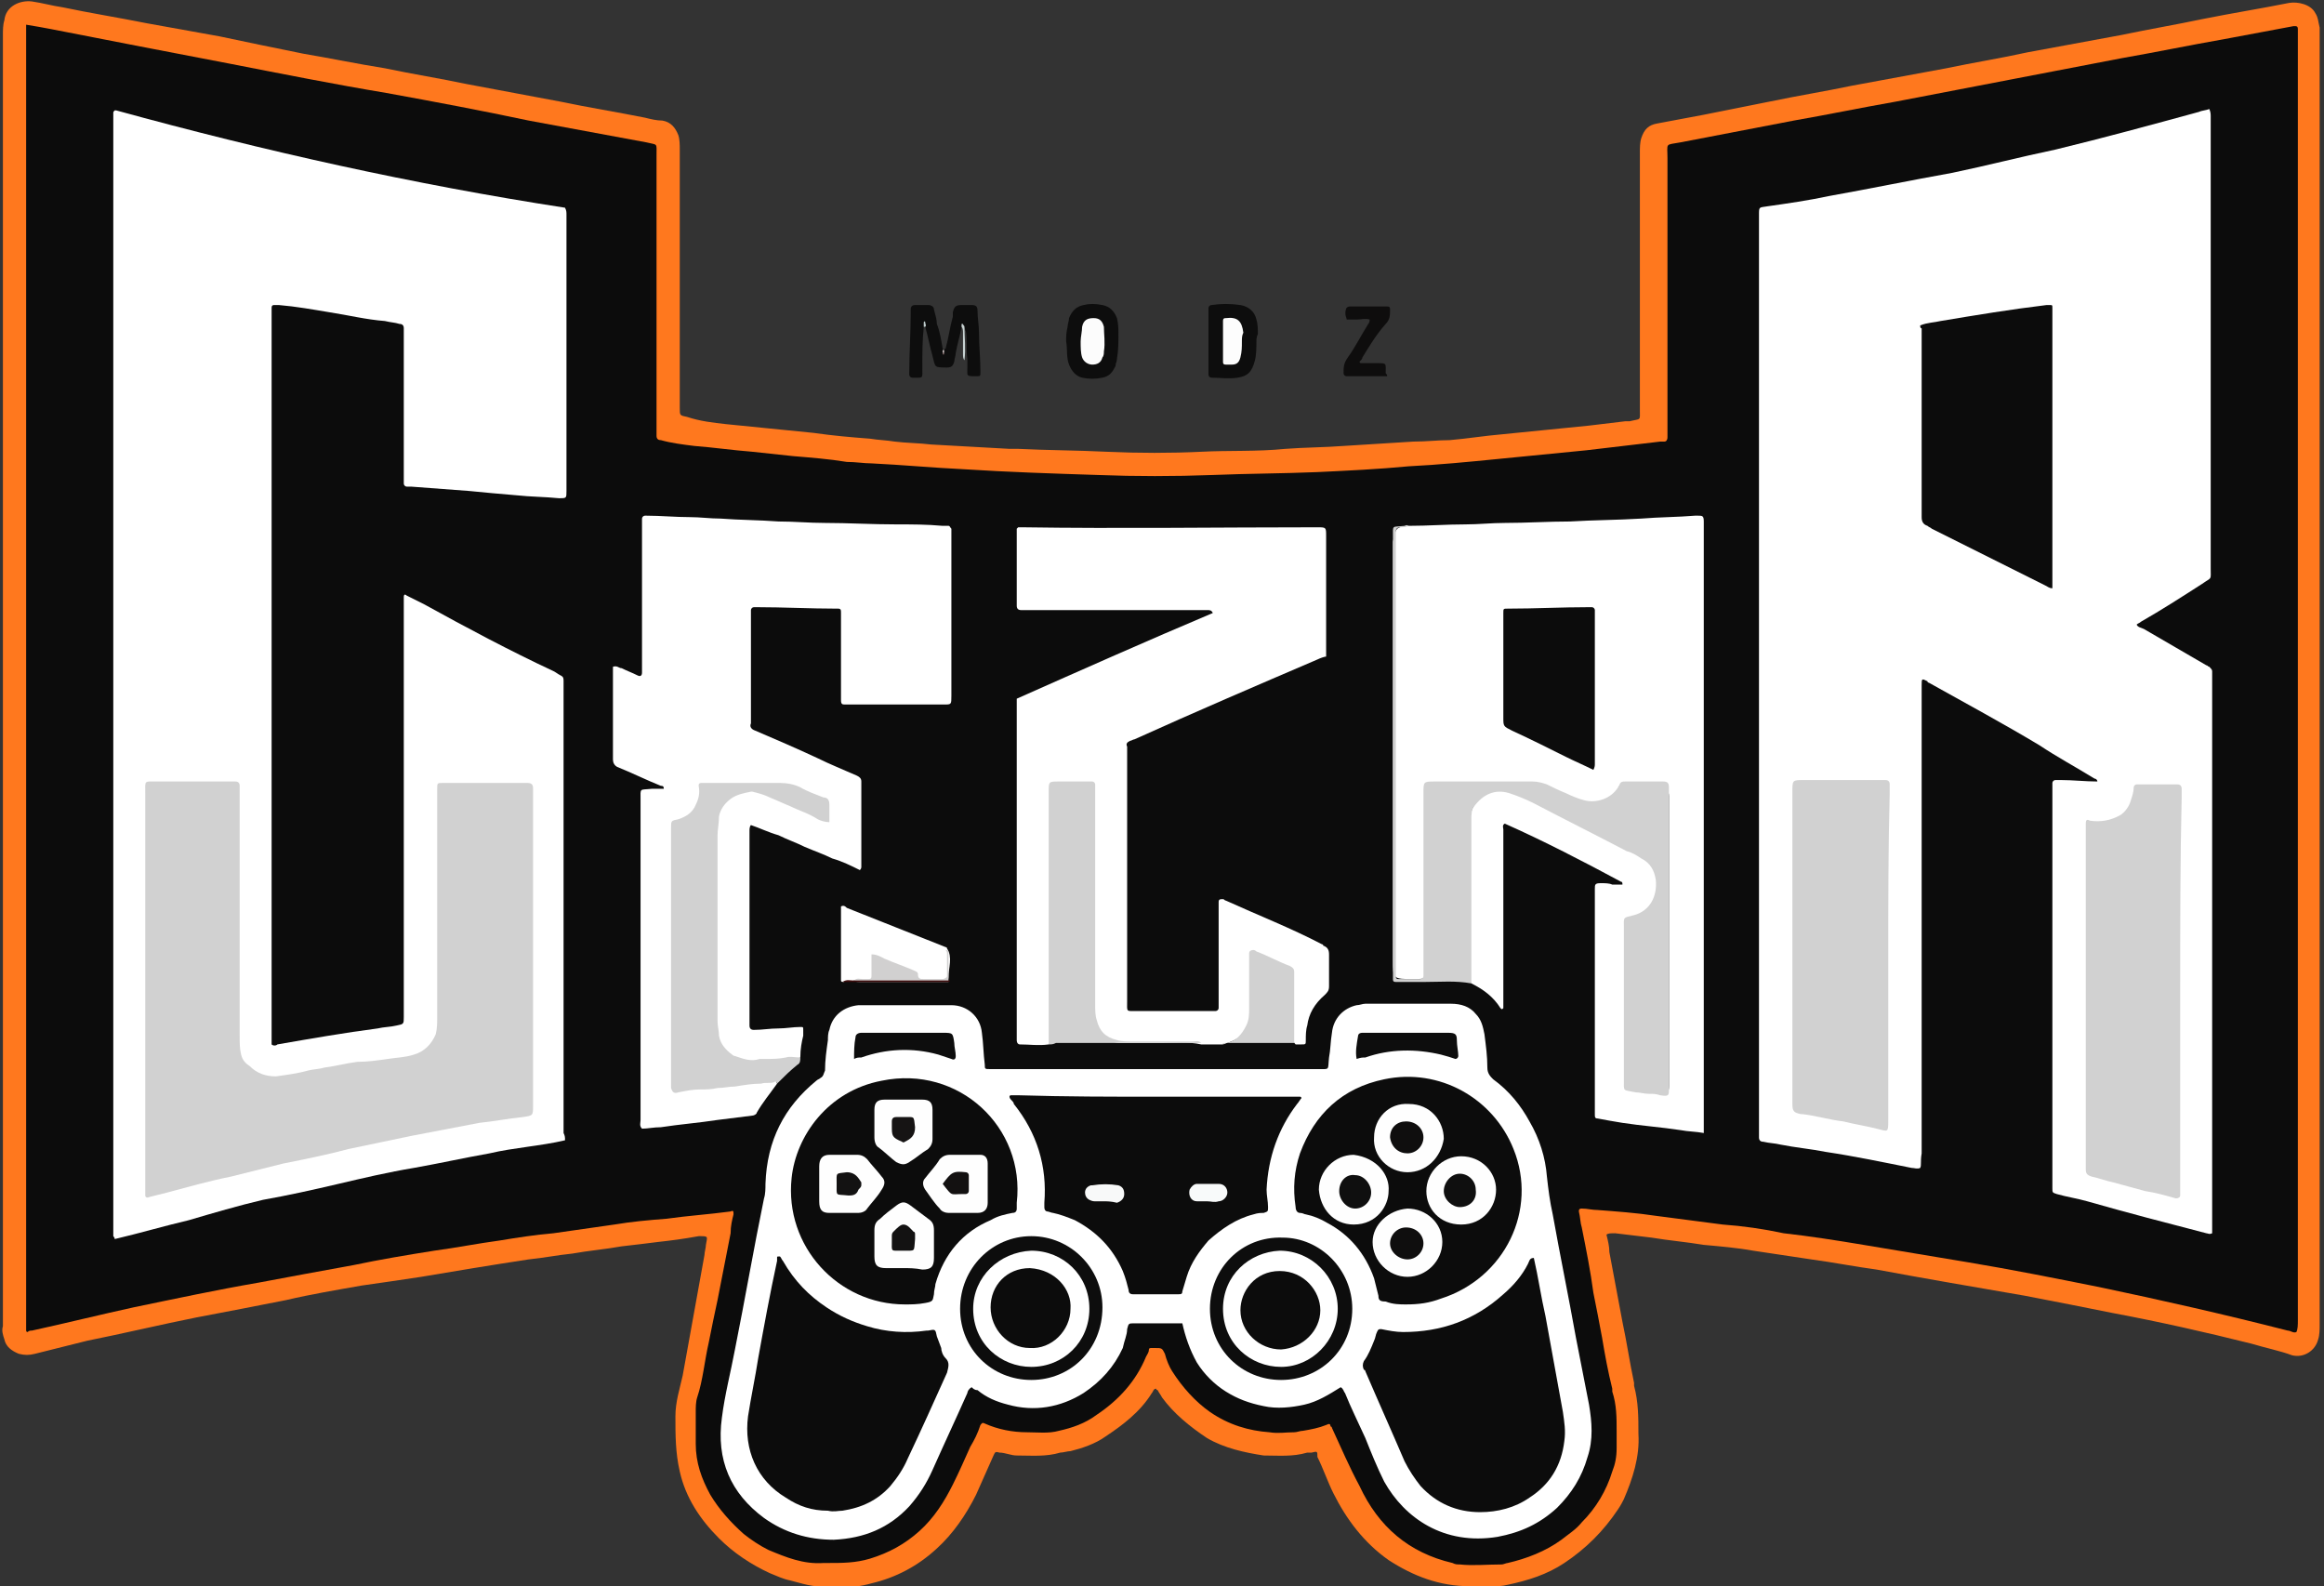 <?xml version="1.0" encoding="utf-8"?>
<!-- Generator: Adobe Illustrator 25.0.0, SVG Export Plug-In . SVG Version: 6.00 Build 0)  -->
<svg version="1.1" id="Camada_1" xmlns="http://www.w3.org/2000/svg" xmlns:xlink="http://www.w3.org/1999/xlink" x="0px" y="0px"
	 viewBox="0 0 16 10.92" style="enable-background:new 0 0 16 10.92;" xml:space="preserve">
<rect x="0" y="0" width="16" height="10.92" fill="#333333" stroke="none"/>
<style type="text/css">
	.st0{fill:#FF781E;}
	.st1{fill:#0D0D0D;}
	.st2{fill:#0E0D0D;}
	.st3{fill:#C8D3D3;}
	.st4{fill:#BECCCC;}
	.st5{fill:#D4C8C8;}
	.st6{fill:#0C0C0C;}
	.st7{fill:#806969;}
	.st8{fill:#FDFDFD;}
	.st9{fill:#FCFCFC;}
	.st10{fill:#FFFFFF;}
	.st11{fill:#D1D1D1;}
	.st12{fill:#D1D0D0;}
	.st13{fill:#3E0C0C;}
	.st14{fill:#F8F9F9;}
	.st15{fill:#F8FAFA;}
	.st16{fill:#FEFEFE;}
	.st17{fill:#131212;}
	.st18{fill:#131111;}
	.st19{fill:#161414;}
	.st20{fill:#0F0F0F;}
	.st21{fill:#0F0E0E;}
</style>
<g>
	<path class="st0" d="M11.06,8.5c0.01,0.04,0.02,0.08,0.02,0.12c0.03,0.16,0.06,0.32,0.09,0.48c0.03,0.14,0.05,0.28,0.08,0.42
		c0,0.01,0,0.01,0,0.02c0.03,0.11,0.03,0.22,0.03,0.33c0.01,0.16-0.04,0.31-0.1,0.45c-0.01,0.02-0.02,0.04-0.04,0.07
		c-0.1,0.15-0.22,0.27-0.37,0.37c-0.12,0.08-0.25,0.12-0.39,0.15c-0.04,0.01-0.07,0.01-0.11,0.01c-0.05,0-0.1,0-0.15,0
		c-0.21,0-0.39-0.07-0.56-0.18c-0.17-0.12-0.29-0.28-0.38-0.46c-0.04-0.08-0.07-0.17-0.11-0.25C9.07,9.99,9.07,9.99,9.03,10
		c-0.01,0-0.02,0-0.03,0c-0.1,0.03-0.2,0.02-0.3,0.02C8.57,10,8.43,9.97,8.31,9.9C8.19,9.82,8.08,9.73,8,9.62
		C7.99,9.6,7.98,9.59,7.97,9.57c0,0-0.01,0-0.01-0.01c-0.02,0-0.02,0.02-0.03,0.03C7.85,9.72,7.73,9.81,7.61,9.89
		c-0.07,0.05-0.16,0.08-0.24,0.1C7.35,9.99,7.32,10,7.3,10c-0.1,0.03-0.2,0.02-0.3,0.02c-0.04,0-0.08-0.02-0.12-0.02
		c-0.03-0.01-0.03,0-0.04,0.02c-0.04,0.09-0.08,0.18-0.12,0.27c-0.07,0.14-0.16,0.27-0.27,0.37c-0.13,0.12-0.28,0.2-0.45,0.24
		c-0.07,0.02-0.14,0.03-0.21,0.02c-0.03,0-0.06,0-0.1,0c-0.09,0.01-0.17-0.02-0.25-0.04c-0.05-0.01-0.09-0.03-0.14-0.05
		c-0.13-0.06-0.25-0.14-0.35-0.24c-0.13-0.13-0.23-0.28-0.27-0.46c-0.03-0.13-0.03-0.25-0.03-0.38c0-0.1,0.03-0.19,0.05-0.28
		c0.05-0.28,0.1-0.55,0.15-0.83c0-0.02,0.01-0.05,0.01-0.07c0.01-0.06,0.02-0.06-0.05-0.06C4.7,8.53,4.62,8.54,4.53,8.55
		C4.45,8.56,4.37,8.57,4.28,8.58C4.17,8.6,4.05,8.61,3.94,8.63c-0.1,0.01-0.2,0.03-0.3,0.04C3.51,8.69,3.38,8.71,3.26,8.73
		C3.14,8.75,3.02,8.77,2.9,8.79C2.77,8.81,2.63,8.83,2.49,8.85c-0.17,0.03-0.35,0.06-0.52,0.1C1.77,8.99,1.56,9.03,1.35,9.07
		C1.1,9.12,0.85,9.18,0.6,9.23C0.48,9.26,0.36,9.29,0.24,9.32c-0.04,0.01-0.07,0.01-0.11,0c-0.05-0.02-0.09-0.05-0.1-0.1
		C0.02,9.19,0.01,9.16,0.02,9.13c0-0.01,0-0.02,0-0.03c0-2.95,0-5.91,0-8.86c0-0.03,0-0.07,0.01-0.1C0.04,0.04,0.14,0,0.22,0.01
		c0.07,0.01,0.14,0.03,0.21,0.04c0.19,0.04,0.38,0.07,0.58,0.11c0.17,0.03,0.33,0.06,0.5,0.09C1.7,0.29,1.89,0.33,2.09,0.37
		C2.27,0.4,2.46,0.44,2.65,0.47c0.19,0.04,0.38,0.07,0.57,0.11c0.21,0.04,0.43,0.08,0.64,0.12c0.19,0.04,0.38,0.07,0.58,0.11
		c0.04,0.01,0.08,0.02,0.12,0.02c0.06,0.01,0.09,0.05,0.11,0.1c0.01,0.03,0.01,0.07,0.01,0.1c0,0.39,0,0.78,0,1.16
		c0,0.21,0,0.41,0,0.62c0,0.05,0,0.05,0.05,0.06C4.82,2.9,4.91,2.91,5,2.92c0.1,0.01,0.2,0.02,0.3,0.03c0.1,0.01,0.2,0.02,0.3,0.03
		C5.74,3,5.86,3.01,5.99,3.02C6.05,3.03,6.1,3.03,6.16,3.04c0.08,0.01,0.17,0.01,0.25,0.02c0.18,0.01,0.36,0.02,0.54,0.03
		c0.02,0,0.04,0,0.06,0C7.21,3.1,7.42,3.1,7.62,3.11c0.22,0.01,0.44,0.01,0.65,0c0.19-0.01,0.38,0,0.58-0.02
		c0.13-0.01,0.27-0.01,0.4-0.02c0.16-0.01,0.32-0.02,0.48-0.03C9.82,3.04,9.9,3.03,9.98,3.03C10.1,3.02,10.22,3,10.34,2.99
		c0.1-0.01,0.2-0.02,0.3-0.03c0.1-0.01,0.2-0.02,0.3-0.03c0.08-0.01,0.17-0.02,0.25-0.03c0.01,0,0.02,0,0.03,0
		c0.08-0.02,0.07,0,0.07-0.08c0-0.59,0-1.18,0-1.77c0-0.03,0-0.07,0.01-0.1c0.02-0.06,0.05-0.09,0.11-0.1
		c0.11-0.02,0.21-0.04,0.32-0.06c0.15-0.03,0.3-0.06,0.45-0.09c0.19-0.04,0.38-0.07,0.57-0.11c0.22-0.04,0.43-0.08,0.65-0.12
		c0.19-0.04,0.38-0.07,0.56-0.11c0.22-0.04,0.43-0.08,0.65-0.12c0.19-0.04,0.37-0.07,0.56-0.11c0.2-0.04,0.39-0.07,0.59-0.11
		c0.06-0.01,0.15,0.01,0.18,0.07c0.02,0.03,0.02,0.06,0.03,0.1c0,0.01,0,0.03,0,0.04c0,2.96,0,5.93,0,8.89c0,0.03,0,0.07-0.01,0.1
		c-0.02,0.08-0.1,0.13-0.18,0.11C15.7,9.3,15.6,9.28,15.5,9.25c-0.32-0.08-0.63-0.15-0.95-0.21c-0.2-0.04-0.4-0.08-0.61-0.12
		c-0.17-0.03-0.35-0.06-0.52-0.09c-0.17-0.03-0.34-0.06-0.5-0.09c-0.15-0.02-0.3-0.05-0.45-0.07c-0.13-0.02-0.27-0.04-0.4-0.06
		c-0.11-0.02-0.23-0.03-0.34-0.04c-0.12-0.02-0.24-0.03-0.36-0.05c-0.08-0.01-0.17-0.02-0.25-0.03C11.09,8.49,11.07,8.49,11.06,8.5z
		"/>
	<path class="st1" d="M6.62,2.25C6.61,2.31,6.59,2.37,6.58,2.43c0,0.02-0.01,0.04-0.01,0.06C6.56,2.52,6.55,2.53,6.52,2.53
		c-0.09,0-0.08,0-0.1-0.08C6.4,2.38,6.39,2.32,6.37,2.25c-0.01-0.01,0-0.02-0.01-0.03c0,0.01,0,0.02,0,0.03
		C6.35,2.34,6.35,2.43,6.35,2.53c0,0.08,0.01,0.07-0.07,0.07c-0.01,0-0.02-0.01-0.02-0.02c0-0.01,0-0.01,0-0.02
		c0-0.13,0.01-0.27,0.01-0.4c0-0.01,0-0.02,0-0.03c0-0.02,0.01-0.03,0.03-0.03c0.03,0,0.06,0,0.09,0c0.02,0,0.04,0.01,0.04,0.03
		C6.44,2.17,6.45,2.2,6.45,2.23C6.47,2.28,6.48,2.34,6.49,2.4C6.5,2.41,6.5,2.42,6.5,2.42c0,0.01,0,0.02,0,0.02
		c0-0.01,0-0.02,0-0.02c0-0.01,0-0.02,0.01-0.02c0.02-0.07,0.03-0.15,0.05-0.22c0-0.01,0-0.02,0-0.03c0.01-0.04,0.02-0.05,0.06-0.05
		c0.02,0,0.05,0,0.07,0c0.03,0,0.04,0.01,0.04,0.04c0,0.05,0.01,0.1,0.01,0.15c0,0.09,0.01,0.18,0.01,0.27c0,0.03,0,0.03-0.03,0.03
		c-0.07,0-0.06,0-0.06-0.06c0-0.02,0-0.04,0-0.06c-0.01-0.06,0-0.13-0.01-0.19C6.64,2.27,6.65,2.25,6.62,2.25z"/>
	<path class="st1" d="M8.65,2.35c0,0.04,0,0.09-0.01,0.13C8.62,2.56,8.59,2.59,8.52,2.6c-0.06,0.01-0.12,0-0.18,0
		c-0.01,0-0.02-0.01-0.02-0.02c0-0.01,0-0.01,0-0.02c0-0.14,0-0.27,0-0.41c0-0.01,0-0.02,0-0.03c0-0.01,0.01-0.02,0.02-0.02
		c0.07-0.01,0.13-0.01,0.2,0c0.06,0.01,0.1,0.05,0.11,0.1c0.01,0.03,0.01,0.07,0.01,0.1C8.65,2.32,8.65,2.34,8.65,2.35z"/>
	<path class="st1" d="M7.34,2.35c0-0.03,0-0.06,0.01-0.1c0-0.02,0.01-0.04,0.01-0.06C7.38,2.14,7.41,2.11,7.46,2.1
		c0.04-0.01,0.08-0.01,0.13,0c0.05,0.01,0.08,0.04,0.1,0.09C7.7,2.23,7.7,2.27,7.7,2.3c0,0.06,0,0.11-0.01,0.17
		c0,0.02-0.01,0.03-0.01,0.05C7.66,2.56,7.64,2.59,7.59,2.6c-0.05,0.01-0.09,0.01-0.14,0C7.41,2.59,7.38,2.56,7.36,2.51
		C7.34,2.46,7.35,2.4,7.34,2.35z"/>
	<path class="st2" d="M9.55,2.59c-0.1,0-0.19,0-0.28,0c-0.01,0-0.02-0.01-0.02-0.02c0-0.04,0-0.07,0.03-0.11
		c0.05-0.07,0.09-0.15,0.14-0.23C9.42,2.23,9.43,2.22,9.43,2.2c-0.03-0.01-0.06,0-0.09,0c-0.02,0-0.04,0-0.06,0
		c-0.01,0-0.01,0-0.01-0.01c-0.01-0.02-0.01-0.05,0-0.07c0,0,0.01-0.01,0.02-0.01c0.09,0,0.17,0,0.26,0c0.02,0,0.02,0.01,0.02,0.02
		c0,0.04,0,0.07-0.03,0.1C9.47,2.31,9.43,2.38,9.38,2.46C9.38,2.47,9.37,2.48,9.36,2.49c0,0,0,0.01,0.01,0.01c0.04,0,0.08,0,0.11,0
		c0.07,0,0.06,0,0.06,0.07C9.55,2.58,9.55,2.58,9.55,2.59z"/>
	<path class="st3" d="M6.62,2.25c0-0.01,0-0.02,0-0.02c0,0,0.01,0,0.01,0c0,0.01,0.01,0.01,0.01,0.02C6.64,2.32,6.65,2.4,6.64,2.48
		C6.63,2.47,6.63,2.45,6.63,2.44c0-0.05,0-0.1,0-0.15C6.63,2.28,6.63,2.26,6.62,2.25z"/>
	<path class="st4" d="M6.36,2.25c0-0.01,0-0.02,0-0.03c0-0.01,0.01-0.01,0.01,0c0,0.01,0.01,0.02,0,0.03
		C6.37,2.25,6.37,2.25,6.36,2.25z"/>
	<path class="st5" d="M6.49,2.43c0-0.01,0-0.02,0-0.02c0,0,0.01,0,0.01,0c0,0.01,0,0.02,0,0.02C6.5,2.43,6.5,2.43,6.49,2.43z"/>
	<path class="st6" d="M0.18,0.17C0.24,0.18,0.3,0.19,0.35,0.2c0.41,0.08,0.82,0.16,1.24,0.24c0.36,0.07,0.71,0.14,1.07,0.2
		c0.33,0.06,0.65,0.12,0.98,0.19c0.27,0.05,0.54,0.1,0.81,0.15c0.08,0.02,0.07,0,0.07,0.09c0,0.62,0,1.25,0,1.87
		c0,0.02,0,0.04,0,0.06c0,0.02,0.01,0.03,0.03,0.03C4.62,3.05,4.7,3.06,4.78,3.07C4.91,3.08,5.05,3.1,5.18,3.11
		c0.09,0.01,0.19,0.02,0.28,0.03c0.12,0.01,0.25,0.02,0.37,0.04C5.89,3.18,5.95,3.19,6,3.19c0.21,0.01,0.42,0.03,0.63,0.04
		c0.31,0.02,0.62,0.03,0.93,0.04c0.26,0.01,0.52,0.01,0.79,0c0.24-0.01,0.48-0.01,0.72-0.02c0.21-0.01,0.42-0.02,0.63-0.04
		c0.2-0.01,0.41-0.03,0.61-0.05c0.2-0.02,0.41-0.04,0.61-0.06c0.17-0.02,0.34-0.04,0.51-0.06c0.01,0,0.02,0,0.03,0
		c0.01,0,0.02-0.01,0.02-0.03c0-0.02,0-0.04,0-0.06c0-0.62,0-1.24,0-1.86c0-0.11-0.02-0.09,0.09-0.11c0.26-0.05,0.52-0.1,0.78-0.15
		c0.23-0.04,0.47-0.09,0.7-0.13c0.26-0.05,0.52-0.1,0.78-0.15c0.26-0.05,0.52-0.1,0.78-0.15c0.23-0.04,0.47-0.09,0.7-0.13
		c0.16-0.03,0.32-0.06,0.48-0.09c0,0,0.01,0,0.01,0c0.01,0,0.02,0,0.02,0.02c0,0.01,0,0.01,0,0.02c0,0.02,0,0.03,0,0.05
		c0,2.94,0,5.88,0,8.82c0,0.03,0,0.06-0.01,0.08c-0.02,0.01-0.04-0.01-0.06-0.01c-0.43-0.11-0.87-0.21-1.3-0.3
		c-0.3-0.06-0.6-0.12-0.9-0.17c-0.24-0.04-0.48-0.08-0.72-0.12c-0.18-0.03-0.37-0.06-0.55-0.08C12.14,8.46,12,8.44,11.86,8.43
		c-0.15-0.02-0.31-0.04-0.46-0.06c-0.13-0.02-0.27-0.03-0.4-0.04c-0.04,0-0.07-0.01-0.11-0.01c-0.02,0-0.02,0.01-0.02,0.02
		c0.01,0.04,0.01,0.08,0.02,0.11c0.03,0.15,0.06,0.3,0.08,0.45c0.02,0.1,0.04,0.2,0.06,0.31c0.02,0.12,0.04,0.23,0.07,0.35
		c0,0.01,0,0.01,0,0.02c0.03,0.09,0.03,0.18,0.03,0.27c0,0.04,0,0.08,0,0.12c0,0.06-0.01,0.11-0.03,0.16
		c-0.04,0.13-0.11,0.25-0.21,0.35c-0.04,0.05-0.09,0.08-0.14,0.12c-0.11,0.08-0.24,0.13-0.37,0.16c-0.01,0-0.03,0.01-0.04,0.01
		c-0.1,0-0.2,0.01-0.29,0c-0.02,0-0.03,0-0.05-0.01c-0.3-0.07-0.51-0.25-0.64-0.53C9.29,10.1,9.23,9.96,9.17,9.83
		c0,0,0-0.01-0.01-0.01C9.16,9.8,9.15,9.8,9.13,9.81C9.08,9.83,9.03,9.84,8.97,9.85c-0.02,0-0.04,0.01-0.06,0.01
		c-0.06,0-0.11,0.01-0.17,0C8.6,9.85,8.46,9.81,8.33,9.72C8.23,9.65,8.14,9.55,8.07,9.44C8.05,9.41,8.03,9.36,8.02,9.32
		C8,9.28,8,9.28,7.95,9.28c-0.01,0-0.01,0-0.02,0c-0.01,0-0.02,0-0.02,0.01C7.91,9.31,7.9,9.32,7.89,9.34
		C7.82,9.51,7.7,9.64,7.55,9.74C7.47,9.8,7.38,9.83,7.29,9.85C7.22,9.87,7.14,9.86,7.07,9.86c-0.1,0-0.2-0.02-0.29-0.06
		c-0.02-0.01-0.02,0-0.03,0.01C6.73,9.87,6.71,9.91,6.68,9.96c-0.04,0.09-0.08,0.18-0.12,0.26c-0.06,0.12-0.13,0.23-0.23,0.32
		c-0.1,0.09-0.21,0.15-0.34,0.19c-0.1,0.03-0.19,0.03-0.29,0.03c-0.01,0-0.02,0-0.03,0c-0.14,0.01-0.26-0.04-0.38-0.09
		c-0.06-0.03-0.12-0.07-0.17-0.11c-0.09-0.08-0.17-0.17-0.23-0.27c-0.06-0.11-0.1-0.22-0.1-0.35c0-0.07,0-0.14,0-0.22
		c0-0.03,0-0.07,0.01-0.1C4.84,9.5,4.85,9.37,4.88,9.24c0.02-0.1,0.04-0.2,0.06-0.29c0.03-0.15,0.06-0.31,0.09-0.46
		C5.03,8.44,5.04,8.4,5.05,8.36c0-0.02,0-0.03-0.02-0.02c-0.15,0.02-0.3,0.03-0.44,0.05C4.46,8.4,4.35,8.41,4.23,8.43
		C4.09,8.45,3.95,8.47,3.81,8.49C3.69,8.5,3.56,8.52,3.44,8.54c-0.15,0.02-0.3,0.05-0.45,0.07C2.8,8.64,2.62,8.67,2.43,8.71
		C2.21,8.75,1.99,8.79,1.78,8.83C1.49,8.88,1.21,8.94,0.92,9c-0.23,0.05-0.47,0.11-0.7,0.16c-0.01,0-0.02,0-0.03,0.01
		c-0.01,0-0.01-0.01-0.01-0.01c0-0.01,0-0.01,0-0.02c0-0.02,0-0.04,0-0.06c0-2.94,0-5.88,0-8.82C0.18,0.24,0.18,0.21,0.18,0.17z"/>
	<path class="st7" d="M6.49,2.43c0,0,0.01,0,0.01,0c0,0,0,0.01,0,0.01c0,0,0,0,0,0c0,0-0.01,0-0.01,0C6.49,2.43,6.49,2.43,6.49,2.43
		z"/>
	<path class="st8" d="M8.55,2.35c0,0.04,0,0.07-0.01,0.11C8.53,2.5,8.51,2.51,8.48,2.51c-0.01,0-0.03,0-0.04,0
		c-0.02,0-0.02-0.01-0.02-0.02c0-0.09,0-0.19,0-0.28c0-0.02,0.01-0.02,0.02-0.02c0.08-0.01,0.11,0.02,0.12,0.1
		C8.55,2.31,8.55,2.33,8.55,2.35z"/>
	<path class="st9" d="M7.44,2.35c0-0.03,0.01-0.07,0.01-0.1C7.46,2.2,7.49,2.19,7.53,2.19c0.04,0,0.06,0.02,0.07,0.06
		C7.6,2.3,7.61,2.36,7.6,2.42c0,0.01,0,0.03-0.01,0.04C7.58,2.5,7.55,2.51,7.52,2.51c-0.03,0-0.06-0.02-0.07-0.05
		C7.44,2.43,7.44,2.39,7.44,2.35z"/>
	<path class="st10" d="M13.22,8.04c-0.02,0.01-0.04,0-0.06,0c-0.2-0.04-0.39-0.08-0.59-0.11c-0.1-0.02-0.21-0.03-0.31-0.05
		c-0.04-0.01-0.08-0.01-0.12-0.02c-0.02,0-0.03-0.01-0.03-0.03c0-0.01,0-0.03,0-0.04c0-2.09,0-4.18,0-6.28c0-0.01,0-0.02,0-0.03
		c0-0.06,0-0.05,0.06-0.06c0.14-0.02,0.28-0.04,0.42-0.07c0.28-0.05,0.57-0.11,0.85-0.16c0.24-0.05,0.47-0.11,0.71-0.16
		c0.33-0.08,0.66-0.17,0.99-0.26c0.02-0.01,0.05-0.01,0.07-0.02c0.01,0.02,0.01,0.04,0.01,0.05c0,0.09,0,0.19,0,0.28
		c0,0.94,0,1.89,0,2.83c0,0.09,0.01,0.06-0.06,0.11c-0.14,0.09-0.28,0.18-0.42,0.26c-0.01,0.01-0.02,0.01-0.03,0.02
		c0.01,0.02,0.03,0.02,0.05,0.03c0.14,0.08,0.29,0.17,0.43,0.25c0.01,0,0.01,0.01,0.02,0.01c0.01,0.01,0.02,0.02,0.02,0.03
		c0,0.01,0,0.03,0,0.04c0,1.26,0,2.52,0,3.77c0,0.02,0,0.04,0,0.06c-0.02,0.01-0.03,0-0.04,0c-0.27-0.07-0.54-0.14-0.82-0.22
		c-0.07-0.02-0.14-0.03-0.21-0.05c-0.03-0.01-0.03-0.01-0.03-0.04c0-0.01,0-0.03,0-0.04c0-0.9,0-1.79,0-2.69c0-0.02,0-0.04,0-0.06
		c0-0.01,0.01-0.02,0.02-0.02c0.01,0,0.03,0,0.04,0c0.08,0,0.17,0.01,0.25,0.01c0-0.01-0.01-0.02-0.02-0.02
		c-0.13-0.08-0.26-0.15-0.38-0.23c-0.25-0.15-0.51-0.29-0.76-0.43c0,0-0.01,0-0.01-0.01c-0.04-0.02-0.04-0.02-0.04,0.03
		c0,0.38,0,0.75,0,1.13c0,0.7,0,1.39,0,2.09C13.22,8,13.23,8.02,13.22,8.04z"/>
	<path class="st10" d="M3.89,7.85C3.72,7.89,3.54,7.9,3.37,7.94C3.2,7.97,3.02,8.01,2.85,8.04C2.67,8.07,2.5,8.11,2.33,8.15
		C2.16,8.19,1.98,8.23,1.81,8.26C1.64,8.3,1.47,8.35,1.3,8.4C1.13,8.44,0.96,8.49,0.79,8.53c0-0.01-0.01-0.02-0.01-0.02
		c0-2.58,0-5.16,0-7.73c0-0.01,0-0.01,0.01-0.02c0,0,0.01,0,0.01,0c1.02,0.28,2.05,0.51,3.09,0.67c0.01,0.02,0.01,0.03,0.01,0.05
		c0,0.63,0,1.27,0,1.9c0,0.05,0,0.05-0.05,0.05c-0.1-0.01-0.2-0.01-0.29-0.02C3.44,3.4,3.33,3.39,3.23,3.38
		c-0.13-0.01-0.26-0.02-0.4-0.03c-0.01,0-0.02,0-0.03,0c-0.01,0-0.02-0.01-0.02-0.02c0-0.02,0-0.03,0-0.05c0-0.32,0-0.65,0-0.97
		c0-0.02,0-0.03,0-0.05c0-0.02-0.01-0.03-0.03-0.03C2.72,2.22,2.69,2.22,2.65,2.21C2.52,2.2,2.4,2.17,2.27,2.15
		C2.15,2.13,2.04,2.11,1.92,2.1c-0.01,0-0.02,0-0.03,0c-0.01,0-0.02,0-0.02,0.02c0,0.02,0,0.03,0,0.05c0,1.65,0,3.3,0,4.95
		c0,0.02,0,0.05,0,0.07c0.01,0.01,0.03,0.01,0.04,0C2.14,7.15,2.37,7.11,2.6,7.08c0.04-0.01,0.09-0.01,0.13-0.02
		C2.78,7.05,2.78,7.05,2.78,7c0-0.01,0-0.02,0-0.03c0-0.93,0-1.87,0-2.8c0-0.02,0-0.04,0-0.06c0-0.02,0.01-0.02,0.02-0.01
		c0.04,0.02,0.08,0.04,0.12,0.06c0.29,0.16,0.59,0.32,0.89,0.46c0.02,0.01,0.03,0.02,0.05,0.03c0.02,0.01,0.02,0.02,0.02,0.04
		c0,0.01,0,0.02,0,0.03c0,1.03,0,2.06,0,3.08C3.89,7.82,3.89,7.83,3.89,7.85z"/>
	<path class="st10" d="M9.23,9.55C9.15,9.6,9.07,9.65,8.98,9.67C8.89,9.69,8.79,9.7,8.7,9.68C8.6,9.66,8.52,9.63,8.44,9.58
		c-0.08-0.05-0.15-0.12-0.2-0.2C8.19,9.29,8.16,9.2,8.14,9.11c-0.01,0-0.02,0-0.03,0c-0.1,0-0.2,0-0.3,0c-0.04,0-0.04,0-0.05,0.04
		C7.76,9.19,7.74,9.23,7.73,9.28C7.67,9.41,7.58,9.51,7.46,9.59C7.3,9.69,7.12,9.72,6.94,9.67c-0.08-0.02-0.15-0.05-0.21-0.1
		C6.71,9.57,6.7,9.56,6.69,9.55C6.67,9.56,6.66,9.58,6.66,9.59C6.58,9.77,6.5,9.94,6.42,10.12c-0.04,0.09-0.09,0.17-0.16,0.25
		c-0.14,0.15-0.31,0.22-0.52,0.23c-0.18,0-0.34-0.05-0.48-0.15c-0.23-0.17-0.33-0.4-0.29-0.69c0.02-0.16,0.06-0.31,0.09-0.47
		c0.07-0.35,0.13-0.7,0.2-1.04c0.01-0.03,0.01-0.07,0.01-0.1C5.28,7.85,5.4,7.62,5.62,7.44c0.01-0.01,0.02-0.01,0.03-0.02
		c0.02-0.01,0.02-0.03,0.03-0.05C5.68,7.3,5.69,7.23,5.7,7.16c0-0.02,0-0.05,0.01-0.07c0.02-0.1,0.1-0.16,0.2-0.17c0,0,0,0,0.01,0
		c0.21,0,0.42,0,0.63,0c0.11,0,0.2,0.08,0.21,0.19c0.01,0.07,0.01,0.14,0.02,0.22c0,0.03,0,0.03,0.04,0.03c0.01,0,0.03,0,0.04,0
		c0.74,0,1.48,0,2.21,0c0.09,0,0.07,0.01,0.08-0.08c0.01-0.05,0.01-0.11,0.02-0.17c0.01-0.1,0.08-0.17,0.17-0.19
		c0.02,0,0.04-0.01,0.06-0.01c0.2,0,0.39,0,0.59,0c0.07,0,0.13,0.02,0.17,0.07c0.04,0.04,0.05,0.09,0.06,0.14
		c0.01,0.08,0.02,0.15,0.02,0.23c0,0.04,0.02,0.06,0.04,0.08c0.11,0.08,0.19,0.18,0.25,0.29c0.07,0.12,0.11,0.25,0.12,0.38
		c0.01,0.09,0.02,0.17,0.04,0.26c0.05,0.28,0.11,0.57,0.16,0.85c0.03,0.15,0.06,0.31,0.09,0.46c0.02,0.12,0.03,0.24-0.01,0.36
		c-0.04,0.14-0.11,0.25-0.21,0.35c-0.12,0.11-0.25,0.17-0.41,0.2c-0.37,0.06-0.64-0.13-0.78-0.38C9.48,10.1,9.44,10,9.4,9.9
		C9.35,9.79,9.3,9.69,9.26,9.59C9.25,9.58,9.25,9.56,9.23,9.55z"/>
	<path class="st10" d="M9.7,3.62c0.13,0,0.26-0.01,0.39-0.01c0.09,0,0.18-0.01,0.27-0.01c0.15,0,0.3-0.01,0.45-0.01
		c0.16-0.01,0.33-0.01,0.49-0.02c0.12-0.01,0.25-0.01,0.37-0.02c0.01,0,0.01,0,0.02,0c0.03,0,0.04,0,0.04,0.04c0,0.01,0,0.03,0,0.04
		c0,1.36,0,2.72,0,4.09c0,0.03,0,0.05,0,0.08c-0.05-0.01-0.11-0.01-0.16-0.02c-0.13-0.02-0.27-0.03-0.4-0.05
		C11.11,7.72,11.05,7.71,11,7.7c-0.02,0-0.02-0.01-0.02-0.03c0-0.01,0-0.03,0-0.04c0-0.49,0-0.99,0-1.48c0-0.01,0-0.02,0-0.03
		c0-0.03,0-0.04,0.04-0.04c0.03,0,0.06,0,0.08,0.01c0.02,0,0.05,0,0.07,0c0-0.01,0-0.02-0.01-0.02c-0.26-0.14-0.53-0.28-0.8-0.4
		c-0.02,0.01-0.01,0.03-0.01,0.04c0,0.14,0,0.29,0,0.43c0,0.25,0,0.49,0,0.74c0,0.02,0,0.04,0,0.06c-0.01,0.01-0.01,0.01-0.02,0
		c-0.05-0.08-0.12-0.13-0.2-0.17c-0.02-0.03-0.02-0.06-0.02-0.09c0-0.33,0-0.66,0-0.98c0-0.2,0.15-0.32,0.35-0.24
		c0.19,0.08,0.37,0.17,0.55,0.27c0.1,0.05,0.19,0.1,0.29,0.15c0.1,0.05,0.14,0.14,0.13,0.25c-0.01,0.09-0.06,0.16-0.15,0.19
		c-0.05,0.01-0.06,0.04-0.06,0.09c0,0.34,0,0.68,0,1.02c0,0.05,0.02,0.07,0.07,0.08c0.05,0.01,0.1,0.01,0.15,0.02
		c0.04,0,0.05-0.01,0.05-0.05c0-0.02,0-0.03,0-0.05c0-0.63,0-1.27,0-1.9c0-0.02,0-0.03,0-0.05c0-0.04-0.02-0.06-0.06-0.06
		c-0.03,0-0.06,0-0.1,0c-0.08-0.01-0.14,0.01-0.2,0.08C11.08,5.54,11,5.55,10.92,5.53c-0.08-0.02-0.15-0.05-0.22-0.09
		c-0.06-0.03-0.11-0.04-0.18-0.04c-0.2,0-0.4,0-0.6,0c-0.08,0-0.09,0.01-0.09,0.09c0,0.36,0,0.73,0,1.09c0,0.02,0,0.05,0,0.07
		c0,0.09-0.01,0.09-0.1,0.09c-0.14,0-0.14,0-0.14-0.13c0-0.96,0-1.92,0-2.88C9.61,3.63,9.61,3.63,9.7,3.62z"/>
	<path class="st10" d="M5.35,7.46c-0.05,0.07-0.1,0.13-0.14,0.2C5.21,7.67,5.19,7.68,5.18,7.68C5.1,7.69,5.02,7.7,4.94,7.71
		C4.81,7.73,4.68,7.74,4.55,7.76C4.5,7.76,4.46,7.77,4.42,7.77C4.4,7.75,4.41,7.73,4.41,7.71c0-0.12,0-0.23,0-0.35
		c0-0.62,0-1.23,0-1.85c0-0.09-0.01-0.07,0.08-0.08c0.03,0,0.05,0,0.08,0c0-0.02-0.01-0.02-0.02-0.02c-0.1-0.04-0.2-0.09-0.3-0.13
		C4.23,5.27,4.22,5.25,4.22,5.23c0-0.21,0-0.41,0-0.62c0-0.01,0-0.01,0-0.02C4.25,4.58,4.26,4.6,4.28,4.6
		c0.04,0.02,0.07,0.03,0.11,0.05c0.02,0.01,0.03,0,0.03-0.02c0-0.05,0-0.1,0-0.15c0-0.23,0-0.47,0-0.7c0-0.06,0-0.11,0-0.17
		c0-0.01,0-0.03,0-0.04c0-0.01,0.01-0.02,0.02-0.02c0,0,0,0,0.01,0c0.1,0,0.2,0.01,0.3,0.01c0.07,0,0.14,0.01,0.21,0.01
		c0.13,0.01,0.27,0.01,0.4,0.02c0.11,0,0.21,0.01,0.32,0.01C5.84,3.6,6,3.61,6.17,3.61c0.11,0,0.21,0,0.32,0.01
		c0.01,0,0.03,0,0.04,0c0.01,0,0.01,0.01,0.02,0.02c0,0.01,0,0.03,0,0.04c0,0.37,0,0.74,0,1.11c0,0.06,0,0.06-0.05,0.06
		c-0.22,0-0.43,0-0.65,0c-0.01,0-0.02,0-0.03,0c-0.02,0-0.03,0-0.03-0.03c0-0.01,0-0.03,0-0.04c0-0.17,0-0.34,0-0.51
		c0-0.02,0-0.03,0-0.05c0-0.02,0-0.03-0.02-0.03c0,0-0.01,0-0.01,0c-0.18,0-0.37-0.01-0.55-0.01c-0.01,0-0.01,0-0.02,0
		c-0.01,0-0.02,0.01-0.02,0.02c0,0.01,0,0.03,0,0.04c0,0.24,0,0.49,0,0.73c0,0,0,0.01,0,0.01C5.16,5,5.17,5.02,5.2,5.03
		c0.14,0.06,0.28,0.12,0.43,0.19C5.71,5.26,5.81,5.3,5.9,5.34c0.02,0.01,0.03,0.02,0.03,0.04c0,0.2,0,0.39,0,0.59
		c0,0,0,0.01-0.01,0.02C5.86,5.96,5.8,5.93,5.73,5.91C5.67,5.88,5.61,5.86,5.54,5.83C5.48,5.8,5.42,5.78,5.36,5.75
		C5.29,5.73,5.23,5.7,5.17,5.68C5.16,5.69,5.16,5.71,5.16,5.72c0,0.44,0,0.87,0,1.31c0,0.01,0,0.02,0,0.03
		c0,0.02,0.01,0.03,0.03,0.03c0.06,0,0.11-0.01,0.17-0.01c0.05,0,0.1-0.01,0.15-0.01c0.02,0,0.02,0,0.02,0.02c0,0.01,0,0.03,0,0.04
		C5.52,7.17,5.51,7.22,5.51,7.28C5.48,7.3,5.45,7.29,5.42,7.3C5.35,7.31,5.27,7.31,5.2,7.32c-0.14,0.01-0.24-0.07-0.27-0.2
		c-0.01-0.03-0.01-0.07-0.01-0.1c0-0.42,0-0.84,0-1.27c0-0.04,0-0.08,0.01-0.11C4.97,5.48,5.1,5.4,5.25,5.45
		C5.38,5.5,5.49,5.55,5.61,5.6c0.02,0.01,0.03,0.01,0.05,0.02c0.01,0,0.02,0,0.03-0.02C5.7,5.56,5.68,5.51,5.64,5.49
		C5.54,5.44,5.43,5.39,5.31,5.4c-0.13,0.01-0.26,0-0.4,0c-0.04,0-0.07,0.01-0.08,0.06C4.82,5.55,4.77,5.62,4.69,5.65
		C4.65,5.66,4.64,5.69,4.64,5.72c0,0.01,0,0.03,0,0.04c0,0.55,0,1.1,0,1.64c0,0.01,0,0.02,0,0.03c0,0.07,0.01,0.08,0.08,0.07
		C4.91,7.47,5.1,7.45,5.29,7.43C5.31,7.43,5.34,7.42,5.35,7.46z"/>
	<path class="st10" d="M7.22,7.19c-0.07,0.01-0.13,0-0.2,0C7.01,7.19,7,7.18,7,7.16c0-0.01,0-0.03,0-0.04c0-0.75,0-1.5,0-2.25
		c0-0.02,0-0.04,0-0.06c0.45-0.2,0.9-0.4,1.35-0.59C8.34,4.2,8.33,4.2,8.31,4.2c-0.27,0-0.53,0-0.8,0c-0.15,0-0.29,0-0.44,0
		c-0.01,0-0.03,0-0.04,0C7.01,4.2,7,4.19,7,4.17c0,0,0-0.01,0-0.01c0-0.16,0-0.33,0-0.49c0-0.01,0-0.02,0-0.03
		c0,0,0.01-0.01,0.01-0.01c0.01,0,0.02,0,0.03,0c0.67,0.01,1.35,0,2.02,0c0,0,0.01,0,0.01,0c0.06,0,0.06,0,0.06,0.06
		c0,0.26,0,0.52,0,0.79c0,0.01,0,0.03,0,0.04C9.12,4.52,9.09,4.53,9.07,4.54C8.65,4.72,8.23,4.9,7.81,5.09
		C7.8,5.09,7.79,5.1,7.78,5.1C7.76,5.11,7.75,5.12,7.76,5.14c0,0.01,0,0.03,0,0.04c0,0.57,0,1.14,0,1.71c0,0.08-0.01,0.07,0.07,0.07
		c0.17,0,0.33,0,0.5,0c0.01,0,0.03,0,0.04,0c0.01,0,0.02-0.01,0.02-0.02c0-0.02,0-0.03,0-0.05c0-0.21,0-0.42,0-0.63
		c0-0.02,0-0.03,0-0.05c0-0.02,0.01-0.02,0.03-0.02c0.01,0,0.01,0.01,0.02,0.01c0.22,0.1,0.45,0.19,0.66,0.3c0,0,0.01,0,0.01,0.01
		c0.03,0.01,0.04,0.03,0.04,0.06c0,0.01,0,0.02,0,0.03c0,0.06,0,0.12,0,0.19c0,0.03-0.01,0.04-0.03,0.06C9.05,6.91,9.01,6.98,9,7.06
		c-0.01,0.03-0.01,0.07-0.01,0.1c0,0.03,0,0.03-0.03,0.03c-0.01,0-0.03,0-0.04,0C8.89,7.16,8.89,7.13,8.89,7.1c0-0.12,0-0.23,0-0.35
		c0-0.05-0.02-0.08-0.06-0.1C8.78,6.62,8.72,6.6,8.68,6.58C8.64,6.56,8.62,6.57,8.62,6.61c0,0.08,0,0.17,0,0.25
		c0,0.03,0,0.06,0,0.08C8.61,7.09,8.55,7.16,8.41,7.19c-0.05,0-0.09,0-0.14,0C8.18,7.17,8.09,7.18,8,7.18c-0.1,0-0.2,0-0.3,0
		C7.61,7.17,7.57,7.12,7.54,7.05C7.52,7,7.52,6.95,7.52,6.9c0-0.46,0-0.91,0-1.37c0-0.01,0-0.02,0-0.03c0-0.1,0-0.1-0.1-0.1
		c-0.04,0-0.09,0-0.13,0c-0.04,0-0.05,0.02-0.05,0.06c0,0.02,0,0.05,0,0.07c0,0.52,0,1.03,0,1.55C7.24,7.11,7.25,7.15,7.22,7.19z"/>
	<path class="st11" d="M9.7,3.62C9.68,3.63,9.66,3.63,9.64,3.63c-0.02,0-0.03,0.01-0.03,0.03c0,0.02,0,0.03,0,0.05
		c0,0.98,0,1.97,0,2.95c0,0.02,0,0.04,0,0.06c0,0.02,0.01,0.02,0.02,0.02c0.05,0,0.1,0,0.15,0c0.01,0,0.02-0.01,0.02-0.02
		c0-0.02,0-0.04,0-0.06c0-0.4,0-0.8,0-1.2c0-0.08,0-0.08,0.08-0.08c0.22,0,0.45,0,0.67,0c0.04,0,0.07,0.01,0.1,0.02
		c0.04,0.02,0.08,0.04,0.13,0.06c0.04,0.02,0.09,0.04,0.13,0.05c0.08,0.02,0.18-0.01,0.23-0.09c0-0.01,0.01-0.01,0.01-0.02
		c0.01-0.02,0.02-0.02,0.04-0.02c0.02,0,0.04,0,0.06,0c0.07,0,0.14,0,0.2,0c0.03,0,0.04,0.01,0.04,0.04c0,0.02,0,0.03,0,0.05
		c0,0.66,0,1.33,0,1.99c0,0.01,0,0.03,0,0.04c0,0.04,0,0.05-0.06,0.04c-0.03-0.01-0.05-0.01-0.08-0.01c-0.03,0-0.06-0.01-0.09-0.01
		c-0.09-0.02-0.08,0-0.08-0.09c0-0.35,0-0.7,0-1.04c0-0.08-0.01-0.07,0.07-0.09c0.11-0.03,0.16-0.13,0.15-0.24
		c-0.01-0.07-0.04-0.12-0.1-0.15c-0.03-0.02-0.06-0.04-0.1-0.05c-0.21-0.11-0.43-0.22-0.64-0.33c-0.06-0.03-0.11-0.05-0.17-0.07
		c-0.1-0.03-0.18,0.01-0.24,0.09c-0.02,0.02-0.02,0.06-0.02,0.09c0,0.01,0,0.02,0,0.03c0,0.37,0,0.73,0,1.1
		c-0.11-0.02-0.21-0.01-0.32-0.01c-0.07,0-0.13,0-0.2,0c-0.02,0-0.02-0.01-0.02-0.02c0-0.02,0-0.03,0-0.05c0-1,0-1.99,0-2.99
		c0-0.09-0.01-0.07,0.08-0.08C9.69,3.61,9.69,3.62,9.7,3.62z"/>
	<path class="st11" d="M5.35,7.46C5.35,7.45,5.34,7.44,5.33,7.45C5.3,7.46,5.27,7.45,5.24,7.46C5.18,7.46,5.12,7.47,5.06,7.48
		c-0.04,0-0.08,0.01-0.12,0.01C4.9,7.5,4.86,7.5,4.82,7.5c-0.05,0-0.1,0.01-0.15,0.02c-0.03,0.01-0.04,0-0.05-0.03
		c0-0.01,0-0.03,0-0.04c0-0.57,0-1.15,0-1.72c0-0.01,0-0.02,0-0.03c0-0.05,0-0.05,0.05-0.06c0.06-0.02,0.1-0.05,0.12-0.1
		c0.02-0.04,0.03-0.08,0.02-0.13c0-0.01,0-0.02,0.02-0.02c0.02,0,0.03,0,0.05,0c0.16,0,0.32,0,0.49,0c0.05,0,0.1,0.01,0.14,0.03
		c0.05,0.03,0.11,0.05,0.16,0.07C5.7,5.49,5.71,5.51,5.71,5.54c0,0.04,0,0.08,0,0.12c-0.03,0-0.06-0.01-0.08-0.02
		C5.57,5.6,5.5,5.58,5.44,5.55C5.39,5.53,5.35,5.51,5.3,5.49C5.26,5.47,5.22,5.46,5.18,5.45c0,0-0.01,0-0.01,0
		C5.12,5.46,5.07,5.47,5.03,5.5C4.99,5.53,4.96,5.57,4.95,5.62C4.95,5.67,4.94,5.71,4.94,5.75c0,0.43,0,0.85,0,1.28
		c0,0.03,0.01,0.07,0.01,0.1C4.96,7.19,5,7.23,5.04,7.26c0,0,0.01,0.01,0.02,0.01c0.06,0.02,0.11,0.04,0.17,0.02
		c0.01,0,0.03,0,0.04,0c0.05,0,0.09,0,0.14-0.01c0.03-0.01,0.06,0,0.1,0c0,0.02,0,0.04-0.02,0.05C5.44,7.37,5.4,7.41,5.35,7.46z"/>
	<path class="st11" d="M7.22,7.19c0-0.58,0-1.16,0-1.74c0-0.07,0-0.07,0.07-0.07c0.06,0,0.13,0,0.19,0c0.01,0,0.03,0,0.04,0
		c0.01,0,0.02,0.01,0.02,0.02c0,0.02,0,0.04,0,0.06c0,0.49,0,0.97,0,1.46c0,0.03,0,0.07,0.01,0.1C7.57,7.1,7.61,7.14,7.69,7.16
		c0.03,0.01,0.07,0.01,0.1,0.01c0.14,0,0.28,0,0.42,0c0.02,0,0.04-0.01,0.06,0.01c-0.01,0-0.03,0-0.04,0c-0.32,0-0.64,0-0.96,0
		C7.25,7.19,7.24,7.19,7.22,7.19z"/>
	<path class="st10" d="M5.81,6.76c-0.01,0-0.02,0-0.02-0.01c0-0.01,0-0.02,0-0.03c0-0.15,0-0.3,0-0.45c0-0.01,0-0.02,0-0.03
		c0.02-0.01,0.03,0,0.04,0.01c0.23,0.09,0.45,0.18,0.68,0.27c0,0,0.01,0,0.01,0.01c0.04,0.06,0.01,0.13,0.01,0.2
		c0,0.02-0.02,0.02-0.04,0.02c-0.04,0-0.09,0-0.13,0c-0.01,0-0.03,0-0.04-0.01C6.26,6.65,6.15,6.65,6.06,6.6
		C6.05,6.6,6.04,6.59,6.02,6.59c-0.01,0.03,0,0.06,0,0.09c0,0.05-0.02,0.08-0.07,0.07c-0.02,0-0.05,0-0.07,0
		C5.86,6.76,5.83,6.75,5.81,6.76z"/>
	<path class="st11" d="M8.41,7.19c0.01-0.01,0.02-0.01,0.03-0.01c0.07-0.01,0.11-0.06,0.14-0.12C8.6,7.02,8.6,6.98,8.6,6.94
		c0-0.11,0-0.22,0-0.33c0-0.02,0-0.03,0-0.05c0-0.01,0.01-0.02,0.03-0.02c0.01,0,0.02,0.01,0.02,0.01c0.08,0.03,0.15,0.07,0.23,0.1
		C8.9,6.66,8.91,6.67,8.91,6.69c0,0.04,0,0.08,0,0.12c0,0.12,0,0.25,0,0.37c-0.01,0-0.02,0-0.03,0c-0.15,0-0.29,0-0.44,0
		C8.43,7.19,8.42,7.19,8.41,7.19z"/>
	<path class="st12" d="M5.88,6.75C5.9,6.73,5.92,6.74,5.94,6.74c0.01,0,0.03,0,0.04,0C6,6.74,6,6.73,6,6.71c0-0.03,0-0.06,0-0.09
		c0-0.02,0-0.03,0-0.05C6.04,6.57,6.07,6.59,6.09,6.6c0.07,0.03,0.13,0.05,0.2,0.08c0.02,0.01,0.03,0.01,0.03,0.03
		c0,0.03,0.02,0.03,0.04,0.03c0.04,0,0.09,0,0.13,0c0.01,0,0.03-0.01,0.03-0.02c0-0.05,0-0.11,0-0.16c0-0.01-0.01-0.02-0.01-0.02
		c0.01,0,0.02,0,0.02,0.02c0,0.01,0,0.02,0,0.02c0,0.06,0,0.12,0,0.18C6.53,6.76,6.52,6.76,6.51,6.76c-0.2,0-0.4,0-0.59,0
		C5.9,6.76,5.89,6.76,5.88,6.75z"/>
	<path class="st13" d="M5.88,6.75c0.01,0,0.02,0,0.03,0c0.2,0,0.4,0,0.59,0c0.01,0,0.03,0,0.04,0c0,0.01-0.01,0.01-0.02,0.01
		c-0.01,0-0.03,0-0.04,0c-0.22,0-0.44,0-0.66,0c-0.01,0-0.01,0-0.02,0C5.83,6.74,5.85,6.75,5.88,6.75z"/>
	<path class="st11" d="M15.01,6.82c0,0.45,0,0.9,0,1.35c0,0.02,0,0.04,0,0.06c0,0.01-0.01,0.02-0.03,0.02
		c-0.07-0.02-0.14-0.04-0.21-0.05c-0.07-0.02-0.15-0.04-0.22-0.06c-0.05-0.01-0.1-0.03-0.15-0.04c-0.03-0.01-0.04-0.02-0.04-0.05
		c0-0.01,0-0.03,0-0.04c0-0.76,0-1.53,0-2.29c0-0.02,0-0.03,0-0.05c0-0.03,0.01-0.03,0.03-0.02c0.07,0.01,0.14,0,0.21-0.04
		c0.03-0.02,0.06-0.06,0.07-0.1c0.01-0.03,0.02-0.06,0.02-0.09c0-0.01,0.01-0.02,0.02-0.02c0,0,0,0,0.01,0c0.09,0,0.18,0,0.27,0
		c0.02,0,0.03,0.01,0.03,0.03c0,0.02,0,0.04,0,0.06C15.01,5.92,15.01,6.37,15.01,6.82z"/>
	<path class="st11" d="M13,6.58c0,0.38,0,0.75,0,1.13c0,0.09,0,0.08-0.08,0.06c-0.08-0.02-0.15-0.03-0.23-0.05
		c-0.09-0.01-0.19-0.04-0.28-0.05c0,0-0.01,0-0.01,0c-0.05-0.01-0.06-0.02-0.06-0.07c0-0.3,0-0.61,0-0.91c0-0.41,0-0.83,0-1.24
		c0-0.08,0-0.08,0.08-0.08c0.17,0,0.34,0,0.51,0c0.02,0,0.03,0,0.05,0c0.02,0,0.03,0.01,0.03,0.03c0,0.02,0,0.04,0,0.06
		C13,5.84,13,6.21,13,6.58z"/>
	<path class="st6" d="M13.22,2.24c0.05-0.02,0.1-0.02,0.14-0.03c0.24-0.04,0.48-0.08,0.73-0.11c0.01,0,0.01,0,0.02,0
		c0.02,0,0.02,0,0.02,0.02c0,0.02,0,0.03,0,0.05c0,0.6,0,1.21,0,1.81c0,0.02,0,0.05,0,0.07c-0.02,0-0.03-0.01-0.05-0.02
		c-0.26-0.13-0.52-0.26-0.78-0.39c-0.01-0.01-0.02-0.01-0.03-0.02c-0.03-0.01-0.04-0.03-0.04-0.06c0-0.43,0-0.87,0-1.3
		C13.22,2.26,13.22,2.25,13.22,2.24z"/>
	<path class="st11" d="M1,6.81c0-0.45,0-0.9,0-1.35c0-0.09-0.01-0.08,0.08-0.08c0.16,0,0.33,0,0.49,0c0.02,0,0.03,0,0.05,0
		c0.02,0,0.03,0.01,0.03,0.03c0,0.02,0,0.04,0,0.06c0,0.55,0,1.11,0,1.66c0,0.05,0,0.09,0.01,0.13C1.67,7.3,1.69,7.32,1.72,7.34
		C1.77,7.39,1.83,7.41,1.9,7.41C1.97,7.4,2.05,7.39,2.12,7.37c0.04-0.01,0.08-0.01,0.11-0.02c0.08-0.01,0.15-0.03,0.23-0.04
		C2.53,7.31,2.6,7.3,2.67,7.29c0.06-0.01,0.12-0.01,0.18-0.03c0.07-0.02,0.12-0.07,0.15-0.14C3.01,7.08,3.01,7.04,3.01,7
		c0-0.28,0-0.56,0-0.84c0-0.23,0-0.46,0-0.69c0-0.01,0-0.03,0-0.04c0-0.04,0-0.04,0.04-0.04c0.01,0,0.02,0,0.03,0
		c0.17,0,0.35,0,0.52,0c0.01,0,0.02,0,0.03,0c0.03,0,0.04,0.01,0.04,0.04c0,0.08,0,0.17,0,0.25c0,0.63,0,1.26,0,1.89
		c0,0.01,0,0.03,0,0.04c0,0.07,0,0.07-0.07,0.08C3.5,7.7,3.4,7.72,3.3,7.73C3.14,7.76,2.99,7.79,2.83,7.82
		C2.69,7.85,2.54,7.88,2.4,7.91c-0.15,0.04-0.3,0.07-0.45,0.1C1.83,8.04,1.71,8.07,1.59,8.1C1.44,8.13,1.3,8.17,1.15,8.21
		C1.11,8.22,1.07,8.23,1.03,8.24C1.01,8.25,1,8.24,1,8.23c0-0.02,0-0.04,0-0.06C1,7.72,1,7.27,1,6.81z"/>
	<path class="st6" d="M7.96,7.55c0.31,0,0.62,0,0.93,0c0.02,0,0.04,0,0.06,0c0.01,0,0.01,0.01,0.01,0.01
		C8.95,7.57,8.94,7.59,8.93,7.6C8.8,7.77,8.73,7.97,8.72,8.19c0,0.04,0.01,0.08,0.01,0.12c0,0.03,0,0.03-0.03,0.04
		C8.68,8.35,8.66,8.35,8.63,8.36c-0.12,0.03-0.22,0.1-0.31,0.18C8.26,8.61,8.2,8.69,8.17,8.79c-0.01,0.03-0.02,0.07-0.03,0.1
		c0,0.02-0.01,0.02-0.03,0.02c-0.1,0-0.21,0-0.31,0c-0.02,0-0.03-0.01-0.03-0.03C7.76,8.84,7.75,8.8,7.73,8.75
		C7.66,8.59,7.55,8.48,7.4,8.4C7.35,8.38,7.3,8.36,7.25,8.35c-0.01,0-0.03-0.01-0.04-0.01c-0.01,0-0.02-0.01-0.02-0.03
		c0-0.01,0-0.02,0-0.03C7.21,8.03,7.14,7.8,6.98,7.6C6.98,7.59,6.97,7.58,6.96,7.57c0,0-0.01-0.01-0.01-0.02
		c0-0.01,0.01-0.01,0.01-0.01c0.02,0,0.03,0,0.05,0C7.34,7.55,7.65,7.55,7.96,7.55z"/>
	<path class="st6" d="M5.7,10.4c-0.11,0-0.2-0.03-0.29-0.09c-0.2-0.12-0.29-0.33-0.26-0.56c0.02-0.13,0.05-0.27,0.07-0.4
		c0.04-0.22,0.08-0.44,0.13-0.67c0-0.01,0-0.01,0-0.02c0-0.01,0-0.01,0.01-0.01c0,0,0.01,0,0.01,0c0.01,0.01,0.01,0.02,0.02,0.03
		C5.47,8.82,5.57,8.92,5.69,9c0.09,0.06,0.18,0.1,0.28,0.13C6.1,9.17,6.24,9.18,6.38,9.16c0,0,0,0,0.01,0
		c0.05-0.01,0.05-0.01,0.06,0.04c0.01,0.03,0.02,0.05,0.03,0.08C6.48,9.3,6.49,9.33,6.51,9.35c0.03,0.03,0.02,0.06,0.01,0.1
		c-0.09,0.2-0.18,0.4-0.27,0.59c-0.03,0.07-0.07,0.13-0.12,0.19c-0.09,0.1-0.2,0.15-0.33,0.17C5.77,10.4,5.74,10.41,5.7,10.4z"/>
	<path class="st6" d="M10.56,8.66c0.03,0.13,0.05,0.27,0.08,0.4c0.04,0.22,0.08,0.44,0.12,0.66c0.01,0.07,0.02,0.13,0.01,0.2
		c-0.02,0.17-0.1,0.3-0.24,0.39c-0.1,0.07-0.22,0.1-0.34,0.1c-0.16,0-0.3-0.06-0.41-0.18c-0.04-0.05-0.08-0.11-0.11-0.17
		C9.58,9.85,9.49,9.65,9.4,9.44c0,0,0-0.01-0.01-0.01c-0.01-0.02-0.01-0.04,0-0.06c0.03-0.04,0.05-0.09,0.07-0.14
		c0.01-0.02,0.01-0.04,0.02-0.06c0.01-0.02,0.01-0.02,0.03-0.02c0.05,0.01,0.1,0.02,0.15,0.02c0.26,0,0.49-0.08,0.69-0.26
		c0.07-0.06,0.13-0.13,0.17-0.21C10.53,8.68,10.53,8.66,10.56,8.66z"/>
	<path class="st6" d="M6.23,8.98c-0.46,0-0.83-0.4-0.78-0.87c0.03-0.29,0.25-0.6,0.62-0.67C6.6,7.33,7.06,7.76,7,8.28
		C7,8.29,7,8.3,7,8.32c0,0.02-0.01,0.03-0.03,0.03c-0.05,0.01-0.1,0.02-0.15,0.05C6.63,8.48,6.5,8.63,6.44,8.84
		C6.44,8.86,6.43,8.88,6.43,8.91c-0.01,0.04,0,0.05-0.06,0.06C6.32,8.98,6.27,8.98,6.23,8.98z"/>
	<path class="st6" d="M9.68,8.98c-0.04,0-0.09,0-0.14-0.02C9.5,8.96,9.49,8.95,9.49,8.92C9.48,8.88,9.47,8.84,9.46,8.8
		C9.4,8.63,9.29,8.5,9.14,8.42c-0.05-0.03-0.1-0.05-0.15-0.06c-0.01,0-0.02-0.01-0.04-0.01c-0.02,0-0.03-0.02-0.03-0.04
		C8.9,8.18,8.91,8.06,8.95,7.94c0.1-0.27,0.29-0.45,0.58-0.51c0.38-0.08,0.75,0.13,0.89,0.48c0.17,0.42-0.06,0.89-0.5,1.03
		C9.84,8.97,9.77,8.98,9.68,8.98z"/>
	<path class="st1" d="M7.1,9.5c-0.27,0-0.49-0.21-0.49-0.49c0-0.28,0.22-0.5,0.49-0.5c0.27,0,0.49,0.22,0.49,0.49
		C7.59,9.29,7.37,9.5,7.1,9.5z"/>
	<path class="st1" d="M9.31,9.01c0,0.28-0.22,0.49-0.49,0.49c-0.27,0-0.49-0.21-0.49-0.49c0-0.28,0.22-0.5,0.5-0.49
		C9.09,8.52,9.31,8.74,9.31,9.01z"/>
	<path class="st1" d="M9.34,7.29c-0.01-0.05,0-0.1,0.01-0.16c0-0.01,0.01-0.02,0.03-0.02c0.01,0,0.03,0,0.04,0c0.18,0,0.36,0,0.54,0
		c0,0,0.01,0,0.01,0c0.05,0,0.06,0.01,0.06,0.05c0,0.04,0.01,0.08,0.01,0.11c0,0.01-0.01,0.02-0.02,0.02
		c-0.03-0.01-0.06-0.02-0.1-0.03C9.75,7.22,9.57,7.22,9.4,7.28C9.38,7.28,9.37,7.28,9.34,7.29C9.35,7.29,9.35,7.29,9.34,7.29z"/>
	<path class="st1" d="M5.88,7.29c0-0.05,0-0.1,0.01-0.15c0-0.02,0.02-0.03,0.04-0.03c0.01,0,0.03,0,0.04,0c0.17,0,0.35,0,0.52,0
		c0.07,0,0.07,0,0.08,0.07c0,0.03,0.01,0.06,0.01,0.09c0,0.02-0.01,0.03-0.03,0.02C6.52,7.28,6.49,7.27,6.46,7.26
		C6.28,7.21,6.1,7.22,5.93,7.28C5.91,7.28,5.9,7.28,5.88,7.29C5.88,7.29,5.88,7.29,5.88,7.29z"/>
	<path class="st6" d="M10.97,5.3c-0.06-0.03-0.13-0.06-0.19-0.09c-0.12-0.06-0.24-0.12-0.37-0.18C10.35,5,10.35,5,10.35,4.94
		c0-0.17,0-0.34,0-0.51c0-0.07,0-0.14,0-0.21c0-0.03,0-0.03,0.03-0.03c0.19,0,0.37-0.01,0.56-0.01c0.01,0,0.01,0,0.02,0
		c0.01,0,0.02,0.01,0.02,0.02c0,0.01,0,0.03,0,0.04c0,0.34,0,0.68,0,1.02C10.98,5.27,10.98,5.28,10.97,5.3z"/>
	<path class="st14" d="M7.6,8.27c-0.02,0-0.04,0-0.06,0c-0.01,0-0.02,0-0.04-0.01C7.48,8.25,7.47,8.23,7.47,8.21
		c0-0.02,0.01-0.04,0.04-0.05c0,0,0,0,0.01,0c0.06-0.01,0.12-0.01,0.18,0c0.03,0.01,0.04,0.03,0.04,0.06c0,0.03-0.02,0.05-0.05,0.06
		C7.65,8.27,7.62,8.27,7.6,8.27C7.6,8.27,7.6,8.27,7.6,8.27z"/>
	<path class="st15" d="M8.31,8.27c-0.02,0-0.05,0-0.07,0C8.2,8.27,8.18,8.23,8.19,8.19C8.2,8.17,8.22,8.15,8.24,8.15
		c0.05,0,0.1,0,0.15,0c0.04,0,0.06,0.03,0.06,0.06c0,0.03-0.03,0.06-0.06,0.06C8.36,8.28,8.34,8.27,8.31,8.27
		C8.31,8.27,8.31,8.27,8.31,8.27z"/>
	<path class="st16" d="M5.64,8.15c0-0.04,0-0.08,0-0.12c0-0.05,0.02-0.08,0.07-0.08c0.06,0,0.13,0,0.19,0
		c0.03,0,0.05,0.01,0.07,0.03C6,8.02,6.04,8.06,6.07,8.1c0.03,0.03,0.02,0.06,0,0.09C6.04,8.24,6,8.28,5.97,8.32
		C5.96,8.34,5.93,8.35,5.91,8.35c-0.07,0-0.13,0-0.2,0c-0.05,0-0.07-0.02-0.07-0.08c0,0,0-0.01,0-0.01
		C5.64,8.22,5.64,8.18,5.64,8.15C5.64,8.15,5.64,8.15,5.64,8.15z"/>
	<path class="st16" d="M6.8,8.15c0,0.04,0,0.09,0,0.13c0,0.04-0.02,0.07-0.07,0.07c-0.07,0-0.14,0-0.2,0
		c-0.02,0-0.05-0.01-0.06-0.03C6.43,8.28,6.4,8.23,6.37,8.19c-0.02-0.03-0.02-0.06,0-0.08c0.03-0.04,0.07-0.08,0.1-0.13
		c0.02-0.02,0.04-0.03,0.07-0.03c0.06,0,0.12,0,0.19,0c0.01,0,0.01,0,0.02,0C6.78,7.95,6.8,7.97,6.8,8.01
		C6.8,8.06,6.8,8.11,6.8,8.15C6.8,8.15,6.8,8.15,6.8,8.15z"/>
	<path class="st16" d="M6.22,8.73c-0.04,0-0.08,0-0.12,0c-0.06,0-0.08-0.02-0.08-0.08c0-0.06,0-0.12,0-0.18
		c0-0.04,0.01-0.06,0.04-0.08C6.09,8.36,6.13,8.33,6.17,8.3c0.04-0.03,0.06-0.03,0.1,0c0.04,0.03,0.08,0.06,0.12,0.09
		c0.03,0.02,0.04,0.04,0.04,0.08c0,0.06,0,0.12,0,0.19c0,0.06-0.02,0.08-0.08,0.08C6.3,8.73,6.26,8.73,6.22,8.73z"/>
	<path class="st16" d="M6.22,7.57c0.04,0,0.09,0,0.13,0c0.05,0,0.07,0.02,0.07,0.07c0,0.07,0,0.14,0,0.2c0,0.03-0.01,0.05-0.03,0.07
		C6.34,7.94,6.31,7.97,6.26,8C6.23,8.02,6.21,8.02,6.17,8C6.13,7.97,6.09,7.93,6.05,7.9C6.03,7.89,6.02,7.86,6.02,7.83
		c0-0.06,0-0.13,0-0.19c0-0.05,0.02-0.07,0.07-0.07C6.13,7.57,6.17,7.57,6.22,7.57z"/>
	<path class="st16" d="M9.82,8.2c0-0.13,0.11-0.24,0.24-0.24c0.14,0,0.24,0.11,0.24,0.23c0,0.12-0.09,0.24-0.24,0.24
		C9.91,8.43,9.82,8.32,9.82,8.2z"/>
	<path class="st16" d="M9.56,8.2c0,0.1-0.08,0.23-0.24,0.23c-0.14,0-0.23-0.11-0.24-0.24c0-0.13,0.11-0.24,0.24-0.24
		C9.48,7.97,9.57,8.09,9.56,8.2z"/>
	<path class="st16" d="M9.69,8.32c0.13,0,0.24,0.1,0.24,0.23c0,0.13-0.11,0.24-0.24,0.24c-0.13,0-0.24-0.11-0.24-0.24
		C9.45,8.43,9.56,8.33,9.69,8.32z"/>
	<path class="st16" d="M9.69,8.07c-0.13,0-0.24-0.11-0.23-0.24c0-0.13,0.1-0.24,0.24-0.23c0.15,0,0.24,0.12,0.24,0.24
		C9.92,7.97,9.82,8.07,9.69,8.07z"/>
	<path class="st10" d="M7.1,8.61c0.22,0,0.4,0.17,0.4,0.4c0,0.23-0.18,0.4-0.4,0.4c-0.21,0-0.4-0.16-0.4-0.4
		C6.7,8.79,6.88,8.62,7.1,8.61z"/>
	<path class="st10" d="M8.81,8.61c0.22,0,0.4,0.18,0.4,0.4c0,0.22-0.18,0.4-0.39,0.4c-0.21,0-0.4-0.16-0.4-0.4
		C8.42,8.78,8.6,8.62,8.81,8.61z"/>
	<path class="st17" d="M5.76,8.15c0-0.08-0.01-0.07,0.07-0.08c0.06,0,0.08,0.04,0.1,0.07c0,0,0,0.01,0,0.02
		C5.93,8.17,5.92,8.18,5.91,8.19C5.9,8.22,5.88,8.23,5.85,8.23c0,0,0,0-0.01,0C5.75,8.22,5.76,8.24,5.76,8.15z"/>
	<path class="st18" d="M6.49,8.15c0.06-0.08,0.07-0.09,0.16-0.08c0.01,0,0.02,0.01,0.02,0.02c0,0.04,0,0.08,0,0.11
		c0,0.01-0.01,0.02-0.02,0.02c-0.01,0-0.01,0-0.02,0C6.54,8.22,6.56,8.24,6.49,8.15z"/>
	<path class="st17" d="M6.21,8.61c-0.08,0-0.07,0.01-0.07-0.07c0-0.01,0-0.02,0-0.03c0-0.01,0-0.02,0.01-0.03c0,0,0,0,0,0
		C6.18,8.45,6.2,8.43,6.22,8.43c0.03,0,0.05,0.03,0.07,0.05c0.01,0,0.01,0.01,0.01,0.02c0,0.01,0,0.02,0,0.03
		C6.29,8.62,6.31,8.61,6.21,8.61z"/>
	<path class="st19" d="M6.22,7.69c0.08,0,0.07-0.01,0.08,0.07c0,0.06-0.03,0.08-0.07,0.1c-0.01,0.01-0.02,0-0.02,0
		C6.14,7.83,6.14,7.82,6.14,7.75c0-0.01,0-0.02,0-0.03c0-0.02,0.01-0.03,0.03-0.03c0,0,0.01,0,0.01,0C6.2,7.69,6.21,7.69,6.22,7.69z
		"/>
	<path class="st20" d="M10.05,8.31C10,8.31,9.94,8.26,9.94,8.2c0-0.06,0.05-0.12,0.11-0.12c0.06,0,0.11,0.05,0.11,0.11
		C10.17,8.26,10.12,8.31,10.05,8.31z"/>
	<path class="st20" d="M9.33,8.09c0.06,0,0.11,0.06,0.11,0.12c0,0.06-0.05,0.11-0.11,0.11c-0.06,0-0.11-0.06-0.11-0.12
		C9.22,8.13,9.27,8.08,9.33,8.09z"/>
	<path class="st21" d="M9.8,8.56c0,0.06-0.05,0.11-0.11,0.11c-0.06,0-0.12-0.05-0.12-0.11c0-0.06,0.05-0.11,0.11-0.11
		C9.75,8.45,9.8,8.5,9.8,8.56z"/>
	<path class="st21" d="M9.8,7.83c0,0.06-0.05,0.11-0.11,0.11c-0.06,0-0.11-0.04-0.12-0.11c0-0.07,0.05-0.11,0.11-0.11
		C9.75,7.72,9.8,7.77,9.8,7.83z"/>
	<path class="st6" d="M7.37,9.01c0,0.15-0.13,0.28-0.28,0.27c-0.15,0-0.27-0.13-0.27-0.28c0-0.15,0.11-0.27,0.27-0.27
		C7.27,8.74,7.38,8.88,7.37,9.01z"/>
	<path class="st6" d="M8.82,9.29c-0.15,0-0.28-0.12-0.28-0.27c0-0.13,0.1-0.27,0.27-0.27c0.17,0,0.28,0.14,0.28,0.27
		C9.09,9.16,8.97,9.28,8.82,9.29z"/>
</g>
</svg>
